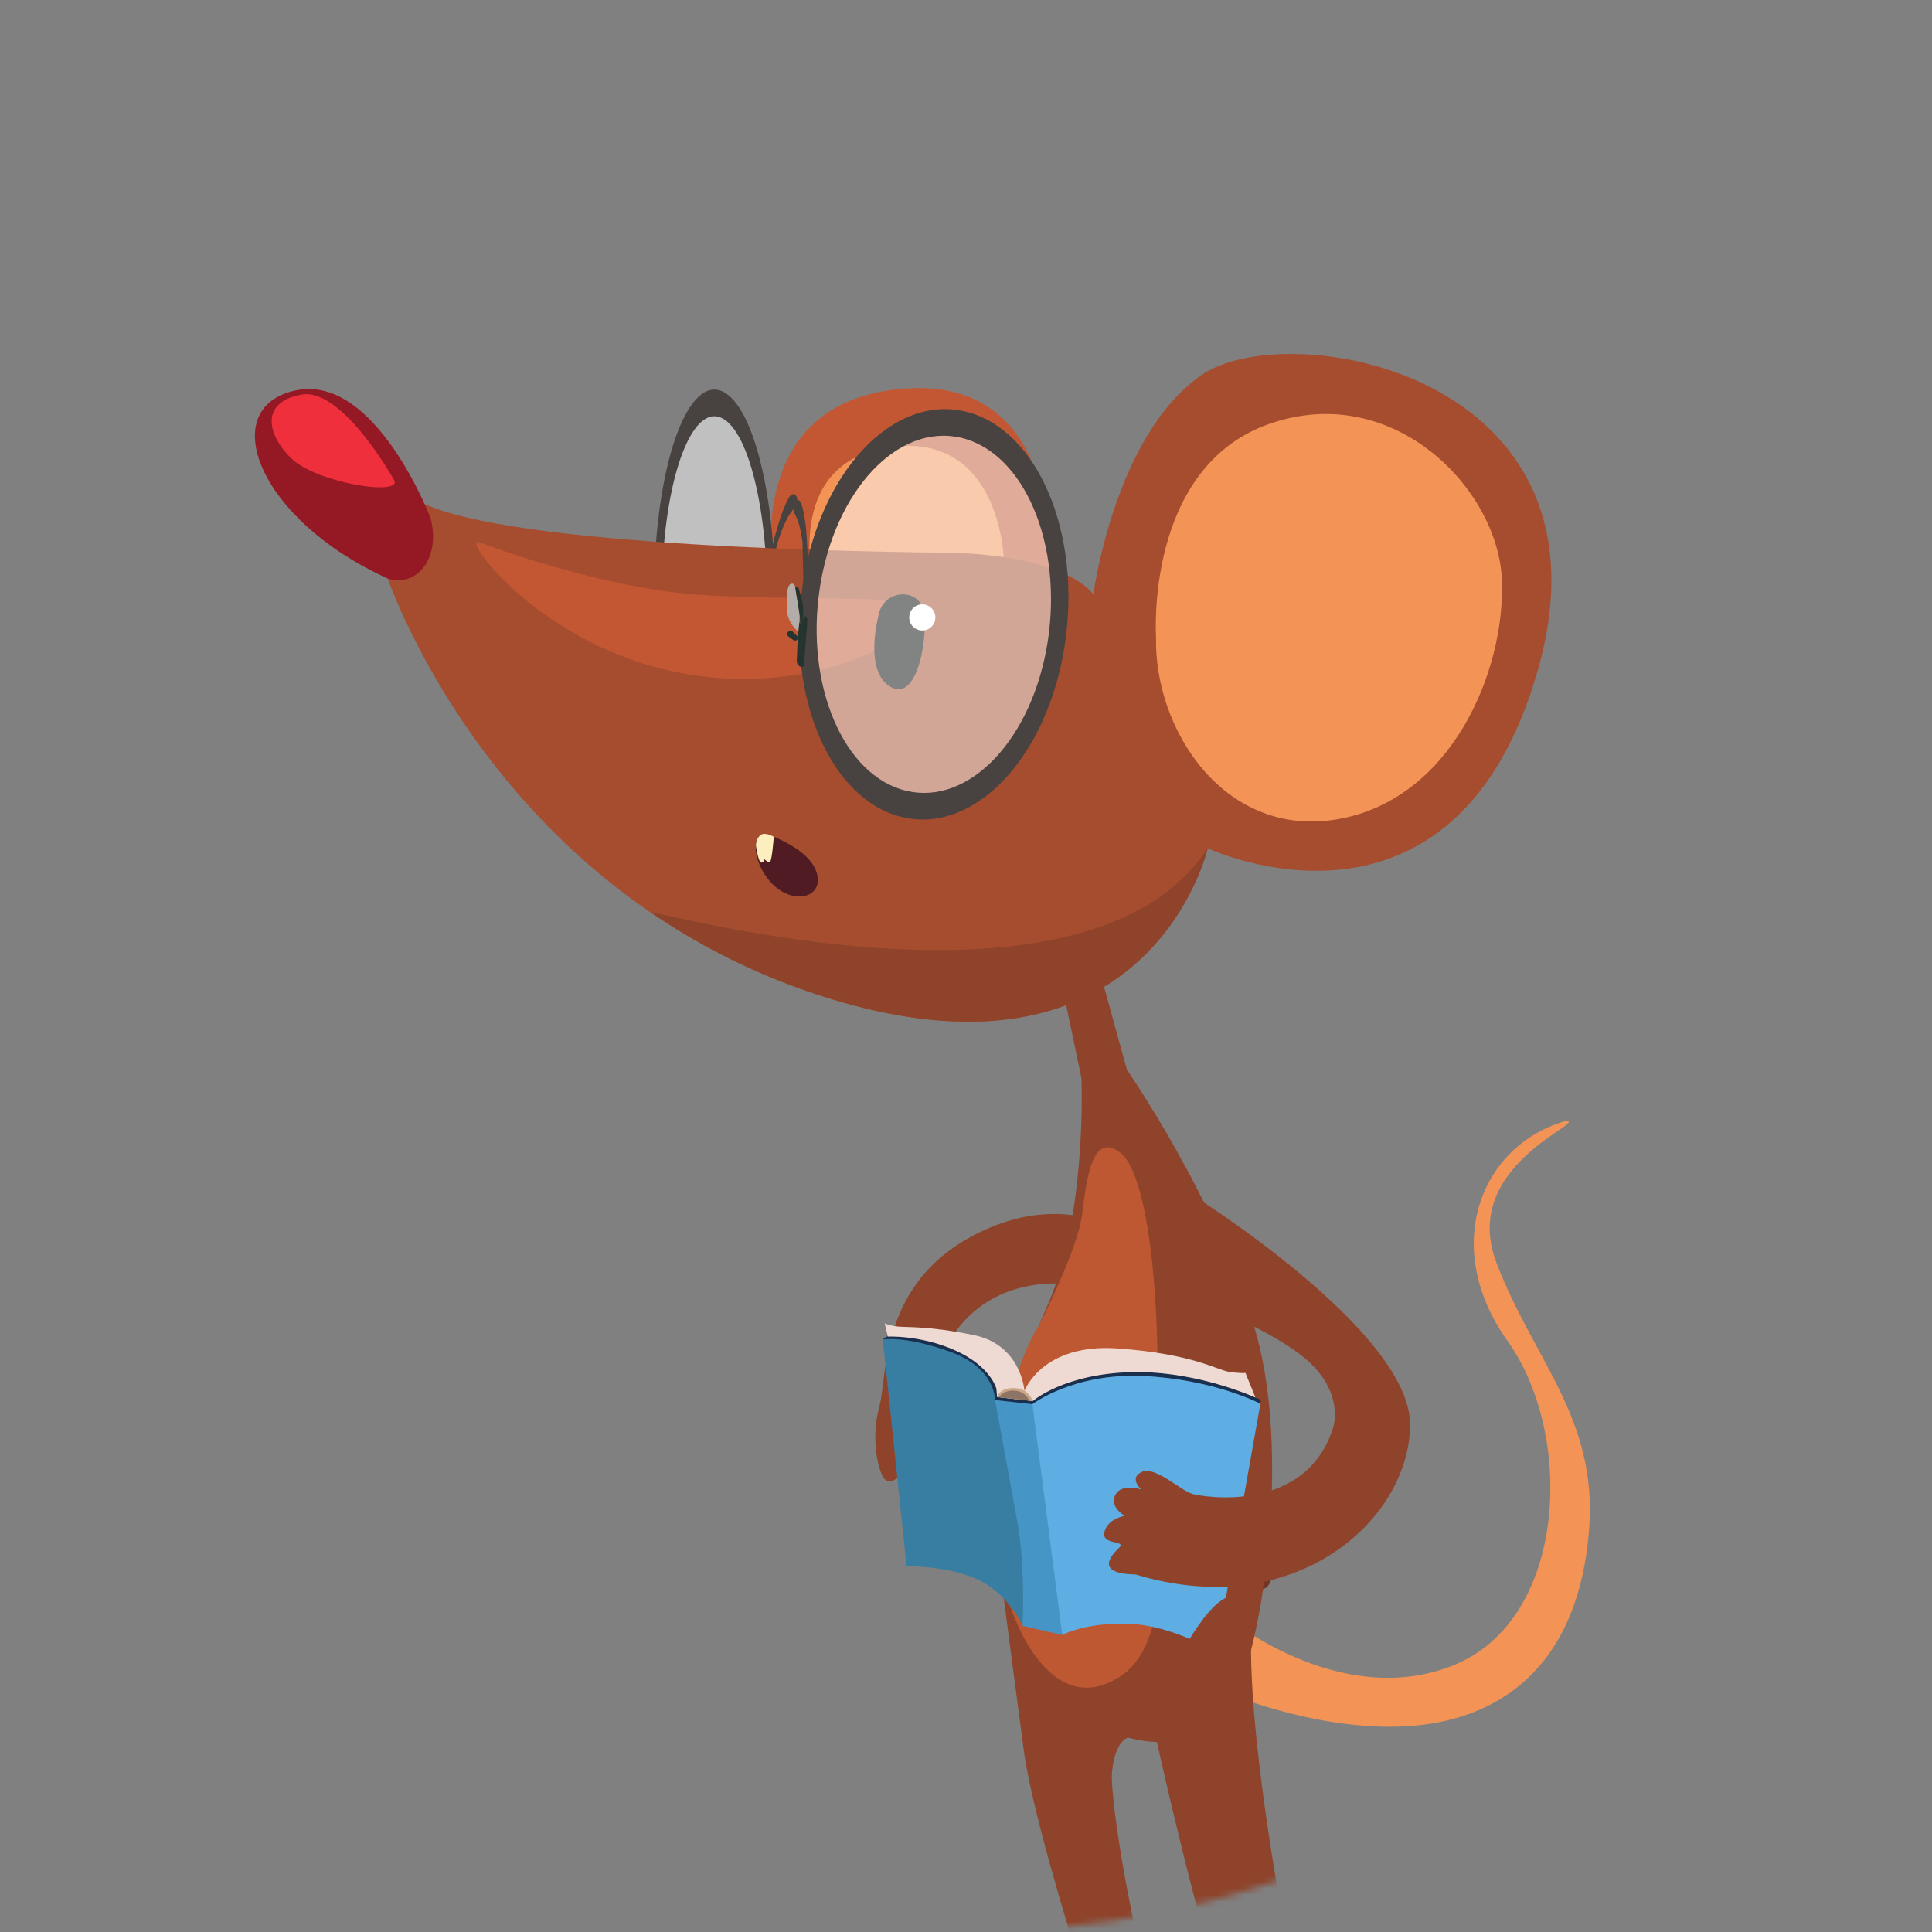 <svg xmlns="http://www.w3.org/2000/svg" width="288" height="288" fill="none" xmlns:v="https://vecta.io/nano"><rect width="100%" height="100%" fill="#808080" stroke="none"/><mask id="A" maskUnits="userSpaceOnUse" x="0" y="0" width="288" height="288" mask-type="alpha"><circle cx="144" cy="144" r="144" fill="#d9d9d9"/></mask><g mask="url(#A)"><path d="M183.842 241.734s16.685 13.35 33.204 6.341 17.687-34.144 7.675-48.19-4.004-29.164 8.677-32.785c3.671 0-15.852 6.559-10.345 21.075s15.017 23.127 13.849 39.544c-1.424 20.008-12.614 28.364-26.163 29.533s-27.722-4.839-27.722-4.839l.825-10.679z" fill="#f39456"/><path d="M190.329 223.03s.754 11.071-1.462 13.566l-1.187.606 1.854-13.366.795-.806z" fill="#733423"/><path d="M168.129 259.018s-1.918.458-2.362 5.131 4.559 33.927 9.232 42.491 8.232 15.574 8.009 18.688-13.349 2.146-14.795 1.351 2.447-4.131 2.447-4.131-15.683-45.051-18.02-61.403l-4.115-31.257 19.604 29.13zm15.591-57.75l-9.978 4.374s-5.42-14.356-16.286-14.325-15.89 7.084-17.285 11.767-.009 7.636-.009 7.636 5.426 4.254 5.429 5.991-3.014 1.259-3.014 1.259.169 2.644-1.711 3.084-2.609-1.461-2.609-1.461-.62 2.013-2.277 1.81-1.965-1.358-1.965-1.358-1.399 1.6-2.296.251-1.913-5.991-.625-10.663-.247-20.195 17.435-27.011 32.556 9.067 35.191 18.646z" fill="#8e432a"/><path d="M158.647 148.463l2.559 12.236s.89 20.468-5.117 34.039-11.124 32.258-4.673 48.943 25.14 19.133 30.702 12.903 10.679-38.265 5.117-57.842-19.244-39.266-19.244-39.266l-3.894-14.127-5.45 3.114z" fill="#8e432a"/><path d="M154.866 197.609s5.783-11.269 6.45-16.61 1.503-12.346 5.675-9.176 5.839 21.691 5.506 35.039 4.004 36.875-5.506 43.048-16.185-5.99-18.271-17.511 2.198-28.859 6.146-34.79z" fill="#be5833"/><path d="M152.718 207.335s2.619-7.127 13.894-6.321 14.817 3.226 16.637 3.489 2.409.155 2.409.155l1.486 3.666-33.05 2.54-1.376-3.529z" fill="#eedad2"/><path d="M152.718 207.335s-.473-6.866-7.548-8.313-10.151-1.098-11.558-1.3-1.739-.474-1.739-.474l.57 2.363 18.523 10.901 1.752-3.177z" fill="#eedad2"/><path d="M148.641 208.256l5.307.596s4.709-4.108 14.875-4.309 19.128 4.143 19.128 4.143l-.063.557-33.881.941-5.515-.622-16.833-9.314-.059-.569.566-.428s4.95-.31 10.233 2.061 6.123 5.673 6.123 5.673l.119 1.271z" fill="#192f4d"/><path d="M148.329 208.698s.131-4.754-6.704-7.199-10.025-1.82-10.025-1.82l3.54 33.805s5.911-.145 10.533 1.936 6.762 6.943 6.762 6.943l3.722-20.504-7.828-13.161z" fill="#387da2"/><path d="M148.329 208.698l3.384 18.5c1.151 6.718.722 15.165.722 15.165l5.916 1.36s-.1-10.676-1.695-20.392-2.762-14.008-2.762-14.008l-5.565-.625z" fill="#4695c7"/><path d="M153.894 209.323s6.078-4.692 16.554-4.207 17.439 4.127 17.439 4.127l-6.593 37.057s-6.482-4.028-13.048-4.243-9.895 1.666-9.895 1.666l-4.457-34.4z" fill="#5eaee4"/><path d="M148.641 208.256s.283-1.377 2.511-1.344 2.796 1.94 2.796 1.94l-5.307-.596z" fill="#cba789"/><path d="M148.933 208.288s.583-1.09 2.291-.992 2.218 1.5 2.218 1.5l-4.509-.508z" fill="#8d7464"/><path d="M177.126 177.744s33.264 20.6 33.078 34.763-17.248 29.394-40.896 22.202c-5.963-.114-3.866-2.673-2.536-3.931s-2.621-.357-2.142-2.395 3.048-2.418 3.048-2.418-2.339-1.298-1.432-3.106 3.862-.84 3.862-.84-1.896-1.718.121-2.61 5.738 2.779 7.508 3.283 16.956 2.96 20.994-9.883c0 0 1.853-5.418-4.409-10.493s-15.135-7.177-19.438-11.793 2.242-12.779 2.242-12.779z" fill="#8e432a"/><path d="M156.311 86.494s3.277-30.983-22.221-28.501-18.269 31.487-18.269 31.487l40.49-2.986z" fill="#c35733"/><ellipse cx="8.72" cy="28.22" rx="8.72" ry="28.22" transform="matrix(.95 .311 -.028 1 98.753 56.754)" fill="#fff" fill-opacity=".5"/><path d="M105.073 114.988c-4.259-2.689-7.073-16.618-6.284-31.111s4.88-24.062 9.138-21.374 7.073 16.618 6.284 31.111-4.88 24.062-9.138 21.374zm3.067-56.394c-4.893-3.09-9.594 7.906-10.5 24.558s2.327 32.655 7.22 35.744 9.594-7.905 10.5-24.557-2.327-32.656-7.22-35.745z" fill="#484340"/><path d="M118.838 74.692c.104-1.014-.714-1.428-1.214-.544-.453.802-.969 1.958-1.482 3.616-1.423 4.599-2.197 9.542-2.23 9.749-.018.296.481.358.532.083.502-2.727 1.173-5.926 1.853-7.851.708-2.005 1.341-3.051 1.786-3.594.34-.415.7-.924.755-1.46z" fill="#484340"/><path d="M149.637 83.358s-.5-19.24-17.269-16.653-10.596 22.775-10.596 22.775l27.865-6.122z" fill="#f39456"/><path d="M57.366 85.059s15.137 47.052 64.55 63.239 58.088-21.856 58.088-21.856 36.821 17.35 49.279-26.7-37.375-52.828-50.28-43.766-16.018 32.628-16.018 32.628-3.782-5.992-22.247-6.215-72.081-1.335-80.089-8.899-3.282 11.569-3.282 11.569z" fill="#a54d2e"/><path d="M71.437 80.831s17.354 6.645 32.037 7.773 35.846-.236 34.928 2.572-16.129 13.126-37.042 9.122-32.803-20.501-29.923-19.467z" fill="#c35733"/><path d="M114.431 124.394s6.299 2.045 7.341 5.798-3.837 4.881-7.007 1.168-2.324-7.783-.334-6.966z" fill="#501b22"/><path d="M112.675 126s.358 2.628.817 2.586.438-.52.438-.52.585.625.876.354.542-3.681.542-3.681-1.187-.722-1.893-.324-.78 1.585-.78 1.585z" fill="#fdeebe"/><path d="M130.949 91.816s-2.253 8.26 1.835 10.596 5.632-7.885 4.881-11.389-6.118-3.171-6.716.794z" fill="#040606"/><path d="M139.432 92.038c0 1.076-.872 1.947-1.947 1.947s-1.947-.871-1.947-1.947a1.95 1.95 0 0 1 1.947-1.947 1.95 1.95 0 0 1 1.947 1.947z" fill="#fff"/><path d="M64.208 77.299s-8.176-21.607-20.106-19.104-5.84 19.189 13.682 28.032c4.339 1.418 7.926-3.004 6.424-8.928z" fill="#951924"/><path d="M172.329 94.903s-1.669-25.196 16.853-31.703 34.205 9.711 34.706 23.293-7.509 32.602-24.361 35.606-27.531-13.181-27.198-27.197z" fill="#f39456"/><path d="M58.785 71.627s-7.676-13.849-13.807-12.805-5.298 5.922-1.502 9.552 16.31 5.59 15.309 3.253z" fill="#ef2f3b"/><path d="M180.046 126.441c-17.85 27.278-81.334 9.46-83.032 9.561 7.13 4.874 15.39 9.164 24.944 12.295 49.412 16.184 58.088-21.856 58.088-21.856zm-7.827 132.146s14.043 64.857 22.886 68.887c2.337 1.775 3.17-1.144 3.17-1.144s1.085 1.032 2.586.349.835-2.101.835-2.101 1.669.834 2.378-.125-.293-3.338-.293-3.338-7.09-7.633-7.591-9.886-9.564-43.061-9.705-65.205-15.825 7.779-14.266 12.563z" fill="#8e432a"/><ellipse cx="138.665" cy="90.544" rx="18.426" ry="28.339" transform="rotate(5.498 138.665 90.544)" fill="#fff" fill-opacity=".5"/><path d="M135.153 117.898c-9.383-2.197-15.176-15.761-12.939-30.297s11.657-24.539 21.04-22.343 15.176 15.761 12.939 30.297-11.657 24.539-21.04 22.343zm8.704-56.561c-10.781-2.524-21.604 8.97-24.174 25.671s4.086 32.286 14.867 34.81 21.604-8.969 24.174-25.671-4.086-32.287-14.867-34.811z" fill="#484340"/><path d="M118.225 75.411c.103-1.002.97-1.216 1.266-.25.267.871.522 2.094.676 3.791.432 4.757.181 9.707.171 9.906l-.002.016c-.039.268-.524.22-.518-.052l-.192-7.989c-.272-2.094-.664-3.243-.977-3.863-.238-.471-.478-1.037-.424-1.56h0z" fill="#484340"/><path d="M119.016 94.189l-.119-.11c-.982-.893-1.632-2.122-1.624-3.445l.095-2.432c.102-.992.437-1.236.778-1.198.193.022.317.203.358.393l.625 3.605c.09.665.08 1.337.006 2.003l-.051.479-.068.704z" fill="#b2ada9"/><path d="M118.938 95.118c-.025.325-.403.491-.666.297l-.682-.483a.51.51 0 0 1-.228-.396c-.023-.436.474-.684.796-.386l.669.655c.08.083.12.197.111.312z" fill="#25342e"/><path d="M119.492 99.413c-.452-.05-.725-.482-.716-.936l.109-2.592.067-.948.064-.748.067-.704.066-.609c.014-.125.217.226.228.351.01.12.157-.211.188-.327l.228-.85a.25.25 0 0 1 .482.003l.093.399-.52 6.649c-.014.189-.168.333-.356.312z" fill="#25342e"/><path d="M119.4 93.52l-.145-1.515-.677-4.256c-.055-.264.24-.418.42-.217.029.032.019.036.031.078l.423 1.483c.384 1.35.39 2.776.028 4.126l-.08.3z" fill="#25342e"/></g></svg>